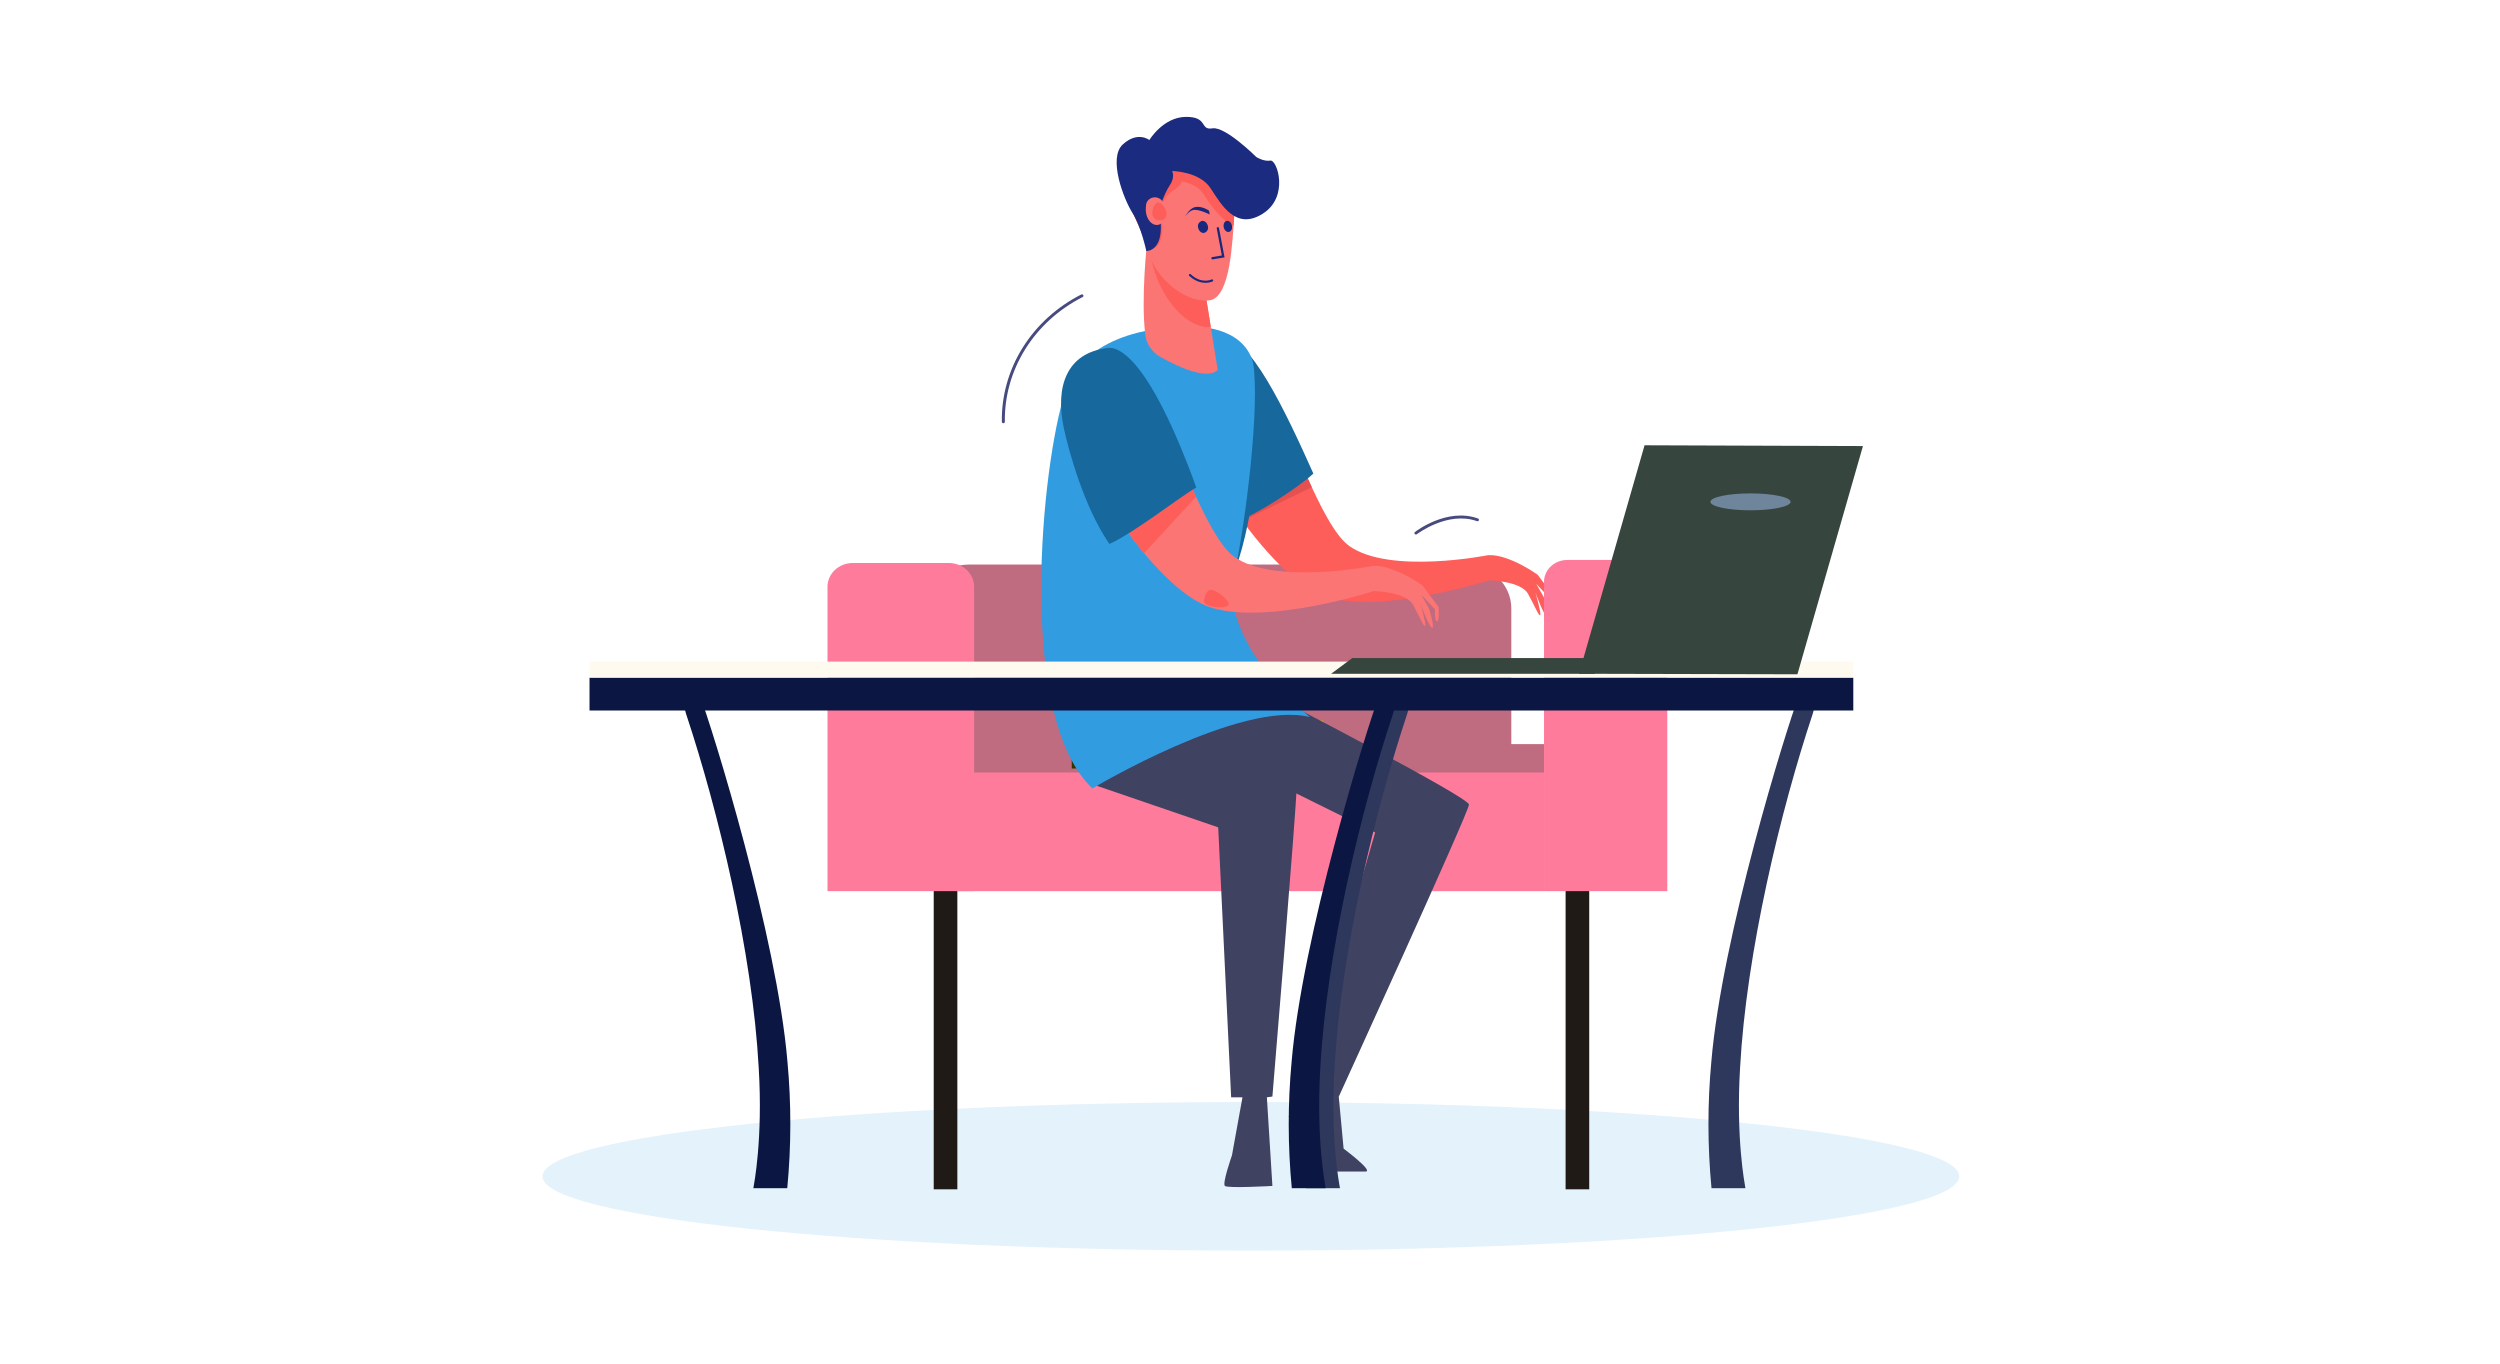 <svg width="440" height="240" viewBox="0 0 440 240" fill="none" xmlns="http://www.w3.org/2000/svg"><path d="M344.828 207.038C344.828 214.258 289.008 220.109 220.151 220.109C151.293 220.109 95.476 214.258 95.476 207.038C95.476 199.818 151.295 193.963 220.151 193.963C289.006 193.963 344.828 199.814 344.828 207.038Z" fill="#E4F2FB"/><path d="M168.494 152.279H164.335V209.319H168.494V152.279Z" fill="#1F1A15"/><path d="M279.704 152.279H275.545V209.319H279.704V152.279Z" fill="#1F1A15"/><path d="M257.813 99.363H170.525C166.009 99.363 162.348 102.812 162.348 107.065V143.693C162.348 147.946 166.009 151.394 170.525 151.394H257.813C262.329 151.394 265.99 147.946 265.99 143.693V107.065C265.99 102.812 262.329 99.363 257.813 99.363Z" fill="#BF6B80"/><path d="M271.746 130.963H168.484V154.183H271.746V130.963Z" fill="#BF6B80"/><path d="M271.746 135.959H168.484V156.844H271.746V135.959Z" fill="#FF7B9C"/><path d="M232.895 126.823H188.625V131.075H232.895V126.823Z" fill="#CDA20B"/><path d="M233.888 128.496H188.625V135.253H233.888V128.496Z" fill="#333300"/><path d="M273.463 104.947L270.629 101.162C270.629 101.162 265.608 97.52 261.926 97.708C261.926 97.708 244.666 101.162 237.502 96.117C234.999 94.355 232.408 89.236 229.778 83.346C225.064 84.722 220.262 85.993 215.615 87.227C220.753 95.218 227.723 103.35 233.577 105.084C243.672 108.075 261.975 102.144 261.975 102.144C261.975 102.144 267.643 102.19 268.939 104.525C270.234 106.859 270.828 108.497 271.077 108.263C271.325 108.029 270.229 104.291 270.229 104.291C270.229 104.291 271.812 108.589 272.314 108.589C272.815 108.589 271.773 105.226 271.773 105.226L270.38 102.749L272.815 105.364C272.815 105.364 272.718 107.47 273.166 107.47C273.614 107.47 273.463 104.947 273.463 104.947Z" fill="#FD5E5A"/><path d="M230.869 85.745C230.508 84.965 230.143 84.163 229.778 83.346C225.064 84.722 220.262 85.993 215.615 87.227C216.59 88.718 217.598 90.213 218.664 91.672L230.869 85.745Z" fill="#E55151"/><path d="M215.016 59.411C208.125 60.25 206.864 65.108 208.456 72.58C209.128 75.718 211.865 86.773 215.615 92.566C220.262 91.332 228.765 85.608 231.151 83.346C226.257 72.397 219.852 58.801 215.016 59.411Z" fill="#17689C"/><path d="M225.512 123.258C225.512 123.258 258.541 140.327 258.541 141.606C258.541 142.886 235.622 193.018 235.622 193.018L236.474 202.16C236.474 202.16 241.885 206.192 240.317 206.192H234.336C234.336 206.192 232.344 201.89 231.064 200.688C229.783 199.486 226.792 196.518 226.792 196.518L231.064 191.816L228.926 191.679L242.026 146.515L222.95 137.07L216.258 124.061L225.512 123.258Z" fill="#3F4261"/><path d="M193.461 134.817L192.974 138.276L214.403 145.615L216.682 193.132H218.674L216.823 203.348C216.823 203.348 215.094 208.269 215.576 208.724C216.059 209.178 223.943 208.724 223.943 208.724L222.969 193.128L223.943 192.99C223.943 192.99 228.215 141.775 228.215 138.404C228.215 135.032 215.552 124.019 215.552 124.019L193.461 134.817Z" fill="#3F4261"/><path d="M209.927 57.498C209.927 57.498 209.674 57.498 209.221 57.498C205.812 57.457 191.08 57.925 187.466 68.989C183.365 81.525 178.743 125.997 192.263 138.763C192.263 138.763 218.401 123.139 230.552 126.208C230.552 126.208 213.507 112.304 217.403 100.199C220.115 91.773 222.37 70.475 220.534 63.81C218.698 57.145 209.927 57.498 209.927 57.498Z" fill="#329CE1"/><path d="M216.945 102.263C216.703 102.124 216.47 101.971 216.249 101.804C213.877 100.139 185.645 67.86 187.237 75.337C188.002 78.929 190.705 89.126 195.253 95.717C197.62 99.887 207.721 111.52 212.401 112.905C214.471 113.515 216.926 113.506 219.521 113.098C217.656 109.717 216.458 105.942 216.945 102.263Z" fill="#329CE1"/><path d="M217.412 100.18C219.18 92.116 221.796 71.539 220.544 63.791C223.076 72.218 220.68 91.625 217.412 100.18Z" fill="#17689C"/><path d="M201.886 42.658C201.886 42.658 200.771 52.493 201.575 58.951C201.675 59.745 201.966 60.507 202.427 61.178C202.888 61.849 203.506 62.412 204.234 62.823C207.205 64.497 212.372 66.951 214.315 65.117L211.836 49.727L201.886 42.658Z" fill="#FC7575"/><path d="M201.886 42.658L211.836 49.718L213.093 57.516C209.197 57.974 204.536 53.075 202.865 46.589C202.596 45.55 202.233 44.534 201.779 43.553L201.886 42.658Z" fill="#FD5E5A"/><path d="M215.031 28.65C215.238 28.821 215.413 29.024 215.547 29.251C216.419 30.585 217.529 33.737 217.247 37.613C216.906 42.338 216.619 52.241 212.942 52.851C209.265 53.461 203.445 49.558 201.984 43.989C200.523 38.42 197.454 36.03 198.828 31.342C200.201 26.654 215.031 28.65 215.031 28.65Z" fill="#FC7575"/><path d="M215.031 28.65C215.031 28.65 200.201 26.654 198.828 31.342C197.454 36.03 200.523 38.425 201.984 43.989C203.303 43.659 205.393 43.498 204.234 36.76C205.359 33.154 207.579 33.517 207.969 31.93C211.407 32.631 211.817 34.324 212.036 34.512C213.599 36.911 215.221 38.865 217.106 39.746C217.159 38.966 217.203 38.246 217.247 37.613C217.539 33.572 216.156 29.443 215.031 28.65Z" fill="#FD5E5A"/><path d="M201.984 43.989C201.735 43.438 202.14 44.585 201.984 43.989V43.989Z" fill="#FD5E5A"/><path d="M204.005 37.017C204.005 37.017 204.804 34.186 205.851 32.663C206.898 31.141 206.289 30.104 206.289 30.104C206.289 30.104 211.086 30.136 213.054 33.127C215.021 36.118 217.515 40.581 222.234 37.618C226.953 34.654 224.781 28.063 223.588 28.265C222.395 28.466 221.109 27.636 221.109 27.636C221.109 27.636 215.679 22.214 213.39 22.59C211.101 22.966 212.693 20.531 208.7 20.572C204.706 20.613 202.286 24.645 202.286 24.645C202.286 24.645 200.235 23.017 197.61 25.421C194.985 27.824 197.771 35.053 199.315 37.48C200.859 39.907 201.75 44.182 201.75 44.182C201.75 44.182 205.388 44.361 204.005 37.017Z" fill="#1B2B80"/><path d="M201.706 36.117C201.723 35.812 201.841 35.52 202.043 35.281C202.245 35.042 202.521 34.868 202.833 34.785C203.145 34.702 203.477 34.712 203.783 34.815C204.088 34.919 204.351 35.109 204.536 35.361C205.31 36.278 205.885 37.484 205.12 38.595C203.591 40.819 201.502 38.989 201.662 36.576C201.672 36.416 201.687 36.264 201.706 36.117Z" fill="#FC7575"/><path d="M205.261 37.172C205.115 36.627 204.209 35.117 203.445 35.796C202.68 36.475 202.349 38.594 203.859 38.76C205.369 38.925 205.408 37.7 205.261 37.172Z" fill="#FD5E5A"/><path d="M213.429 45.649L215.518 45.301L214.544 40.14C214.54 40.114 214.531 40.089 214.517 40.067C214.503 40.044 214.485 40.024 214.463 40.008C214.44 39.992 214.415 39.981 214.388 39.975C214.361 39.968 214.333 39.967 214.305 39.971C214.252 39.983 214.205 40.014 214.175 40.057C214.145 40.101 214.134 40.154 214.145 40.205L215.046 44.966L213.351 45.246C213.299 45.26 213.255 45.292 213.227 45.336C213.199 45.379 213.188 45.431 213.198 45.48C213.208 45.53 213.237 45.575 213.279 45.606C213.322 45.638 213.375 45.653 213.429 45.649Z" fill="#18287D"/><path d="M210.872 40.077C210.984 40.659 211.456 41.067 211.929 40.994C212.182 40.914 212.392 40.744 212.515 40.521C212.638 40.297 212.663 40.038 212.586 39.797C212.479 39.214 212.002 38.801 211.529 38.879C211.276 38.959 211.066 39.129 210.943 39.352C210.82 39.576 210.795 39.836 210.872 40.077Z" fill="#18287D"/><path d="M215.367 39.966C215.469 40.507 215.854 40.883 216.278 40.819C216.702 40.755 216.926 40.264 216.823 39.727C216.721 39.191 216.336 38.81 215.913 38.874C215.489 38.938 215.284 39.429 215.367 39.966Z" fill="#18287D"/><path d="M212.737 49.727C212.972 49.688 213.201 49.621 213.419 49.53C213.465 49.505 213.499 49.464 213.514 49.417C213.529 49.369 213.525 49.318 213.502 49.273C213.48 49.229 213.44 49.196 213.392 49.179C213.343 49.163 213.29 49.165 213.244 49.186C213.171 49.227 211.456 50.025 209.562 48.268C209.545 48.251 209.524 48.238 209.501 48.228C209.478 48.219 209.453 48.214 209.428 48.214C209.403 48.214 209.378 48.219 209.355 48.228C209.332 48.238 209.311 48.251 209.294 48.268C209.259 48.307 209.24 48.355 209.24 48.406C209.24 48.456 209.259 48.505 209.294 48.544C210.662 49.805 211.973 49.851 212.737 49.727Z" fill="#18287D"/><path d="M212.786 37.076C212.786 37.076 211.617 36.236 210.424 36.434C209.231 36.631 208.573 38.195 208.573 38.195C208.573 38.195 209.25 36.906 210.317 36.934C211.383 36.961 212.912 37.75 212.912 37.75L212.786 37.076Z" fill="#18287D"/><path d="M253.194 106.832L250.359 103.047C250.359 103.047 245.338 99.405 241.656 99.593C241.656 99.593 224.396 103.047 217.232 98.006C214.797 96.277 212.25 91.332 209.679 85.621C205.393 87.511 201.278 89.713 197.016 91.612C201.935 98.736 208.076 105.433 213.322 106.988C223.417 109.974 241.719 104.043 241.719 104.043C241.719 104.043 247.388 104.089 248.684 106.423C249.979 108.758 250.573 110.396 250.822 110.162C251.07 109.928 249.974 106.194 249.974 106.194C249.974 106.194 251.562 110.488 252.059 110.488C252.556 110.488 251.518 107.125 251.518 107.125L250.125 104.648L252.56 107.267C252.56 107.267 252.463 109.368 252.911 109.368C253.359 109.368 253.194 106.832 253.194 106.832Z" fill="#FC7575"/><path d="M201.365 97.369L210.507 87.424C210.229 86.833 209.951 86.222 209.679 85.59C205.393 87.479 201.278 89.681 197.016 91.58C198.375 93.589 199.846 95.548 201.365 97.369Z" fill="#FD5E5A"/><path d="M211.914 105.763C211.914 105.763 212.046 104.038 212.981 103.822C213.916 103.607 216.828 105.9 216.146 106.543C215.465 107.185 211.914 106.919 211.914 105.763Z" fill="#FD5E5A"/><path d="M194.747 61.296C187.855 62.135 185.644 67.888 187.237 75.36C188.002 78.952 190.704 89.149 195.253 95.74C199.529 93.841 207.843 87.3 210.536 85.809C205.588 74.796 199.641 60.7 194.747 61.296Z" fill="#17689C"/><path d="M210.536 85.809C206.231 78.075 201.57 66.544 197.615 62.75C197.099 62.165 196.427 61.72 195.667 61.461C195.351 61.374 195.022 61.334 194.693 61.342L194.206 61.374C194.352 61.548 199.076 57.741 207.813 78.741C208.787 81.071 209.703 83.424 210.536 85.809Z" fill="#17689C"/><path d="M176.591 74.489C176.556 74.489 176.521 74.483 176.489 74.471C176.456 74.459 176.427 74.441 176.402 74.418C176.377 74.394 176.357 74.367 176.343 74.337C176.33 74.306 176.323 74.274 176.323 74.241C176.255 69.657 177.523 65.144 179.989 61.193C182.455 57.241 186.025 54.002 190.31 51.828C190.342 51.815 190.377 51.807 190.412 51.806C190.447 51.804 190.482 51.809 190.515 51.821C190.548 51.833 190.578 51.85 190.604 51.873C190.63 51.895 190.651 51.922 190.666 51.952C190.68 51.982 190.689 52.015 190.69 52.048C190.691 52.081 190.686 52.114 190.673 52.145C190.661 52.176 190.643 52.205 190.619 52.229C190.595 52.254 190.566 52.273 190.534 52.287C186.34 54.419 182.847 57.593 180.435 61.465C178.023 65.337 176.784 69.757 176.854 74.245C176.852 74.31 176.824 74.372 176.775 74.418C176.726 74.463 176.66 74.489 176.591 74.489Z" fill="#464A7F"/><path d="M249.205 94.075C249.165 94.075 249.126 94.066 249.089 94.051C249.053 94.035 249.021 94.012 248.995 93.983C248.951 93.931 248.93 93.865 248.938 93.799C248.945 93.733 248.98 93.672 249.034 93.63C249.263 93.451 254.713 89.309 260.129 91.254C260.161 91.266 260.191 91.283 260.216 91.306C260.241 91.328 260.261 91.355 260.275 91.385C260.289 91.415 260.297 91.447 260.297 91.48C260.298 91.512 260.292 91.545 260.28 91.575C260.254 91.637 260.205 91.686 260.141 91.714C260.077 91.741 260.005 91.744 259.939 91.722C254.815 89.887 249.429 93.974 249.375 94.015C249.328 94.054 249.267 94.075 249.205 94.075Z" fill="#464A7F"/><path d="M275.842 98.552H289.347C289.885 98.552 290.418 98.651 290.915 98.845C291.411 99.039 291.863 99.323 292.243 99.682C292.624 100.04 292.925 100.465 293.131 100.933C293.337 101.401 293.443 101.903 293.443 102.409V156.844H271.746V102.405C271.748 101.383 272.18 100.402 272.948 99.68C273.716 98.957 274.757 98.552 275.842 98.552Z" fill="#FF7B9C"/><path d="M150.099 99.088H167.004C168.183 99.088 169.314 99.529 170.148 100.315C170.982 101.1 171.45 102.166 171.45 103.276V156.839H145.638V103.276C145.638 102.725 145.754 102.179 145.978 101.67C146.203 101.161 146.531 100.699 146.946 100.31C147.36 99.921 147.852 99.613 148.393 99.403C148.934 99.194 149.514 99.087 150.099 99.088Z" fill="#FF7B9C"/><path d="M132.591 209.123H138.557C139.267 201.712 139.279 194.256 138.591 186.843C136.75 164.972 125.486 128.459 123.099 122.198C121.965 119.221 119.69 122.505 120.747 125.638C126.367 142.537 132.435 167.55 133.536 187.976C134.286 200.504 132.703 208.43 132.591 209.123Z" fill="#0B1742"/><path d="M235.839 209.123H229.858C229.148 201.712 229.137 194.256 229.824 186.843C231.665 164.972 242.93 128.459 245.316 122.198C246.451 119.221 248.725 122.505 247.668 125.638C242.048 142.537 235.98 167.55 234.879 187.976C234.134 200.504 235.717 208.43 235.839 209.123Z" fill="#2E385D"/><path d="M233.32 209.123H227.355C226.646 201.712 226.636 194.256 227.325 186.843C229.166 164.972 240.431 128.459 242.812 122.198C243.947 119.221 246.222 122.505 245.17 125.638C239.545 142.537 233.481 167.55 232.376 187.976C231.631 200.504 233.218 208.43 233.32 209.123Z" fill="#0B1742"/><path d="M307.191 209.123H301.225C300.517 201.712 300.507 194.256 301.196 186.843C303.037 164.972 314.302 128.459 316.688 122.198C317.823 119.221 320.097 122.505 319.04 125.638C313.415 142.537 307.352 167.55 306.251 187.976C305.506 200.504 307.089 208.43 307.191 209.123Z" fill="#2E385D"/><path d="M326.18 119.257H103.755V125.051H326.18V119.257Z" fill="#0B1742"/><path d="M326.18 116.441H103.755V119.258H326.18V116.441Z" fill="#FFFAEF"/><path d="M280.688 118.584H234.275L238.001 115.818H280.688V118.584Z" fill="#36453E"/><path d="M316.347 118.675L277.897 118.583L289.444 78.369L327.88 78.506L316.347 118.675Z" fill="#36453E"/><path d="M315.149 88.323C315.149 89.148 311.988 89.814 308.087 89.814C304.186 89.814 301.031 89.148 301.031 88.323C301.031 87.497 304.191 86.837 308.087 86.837C311.984 86.837 315.149 87.502 315.149 88.323Z" fill="#6F859B"/></svg>